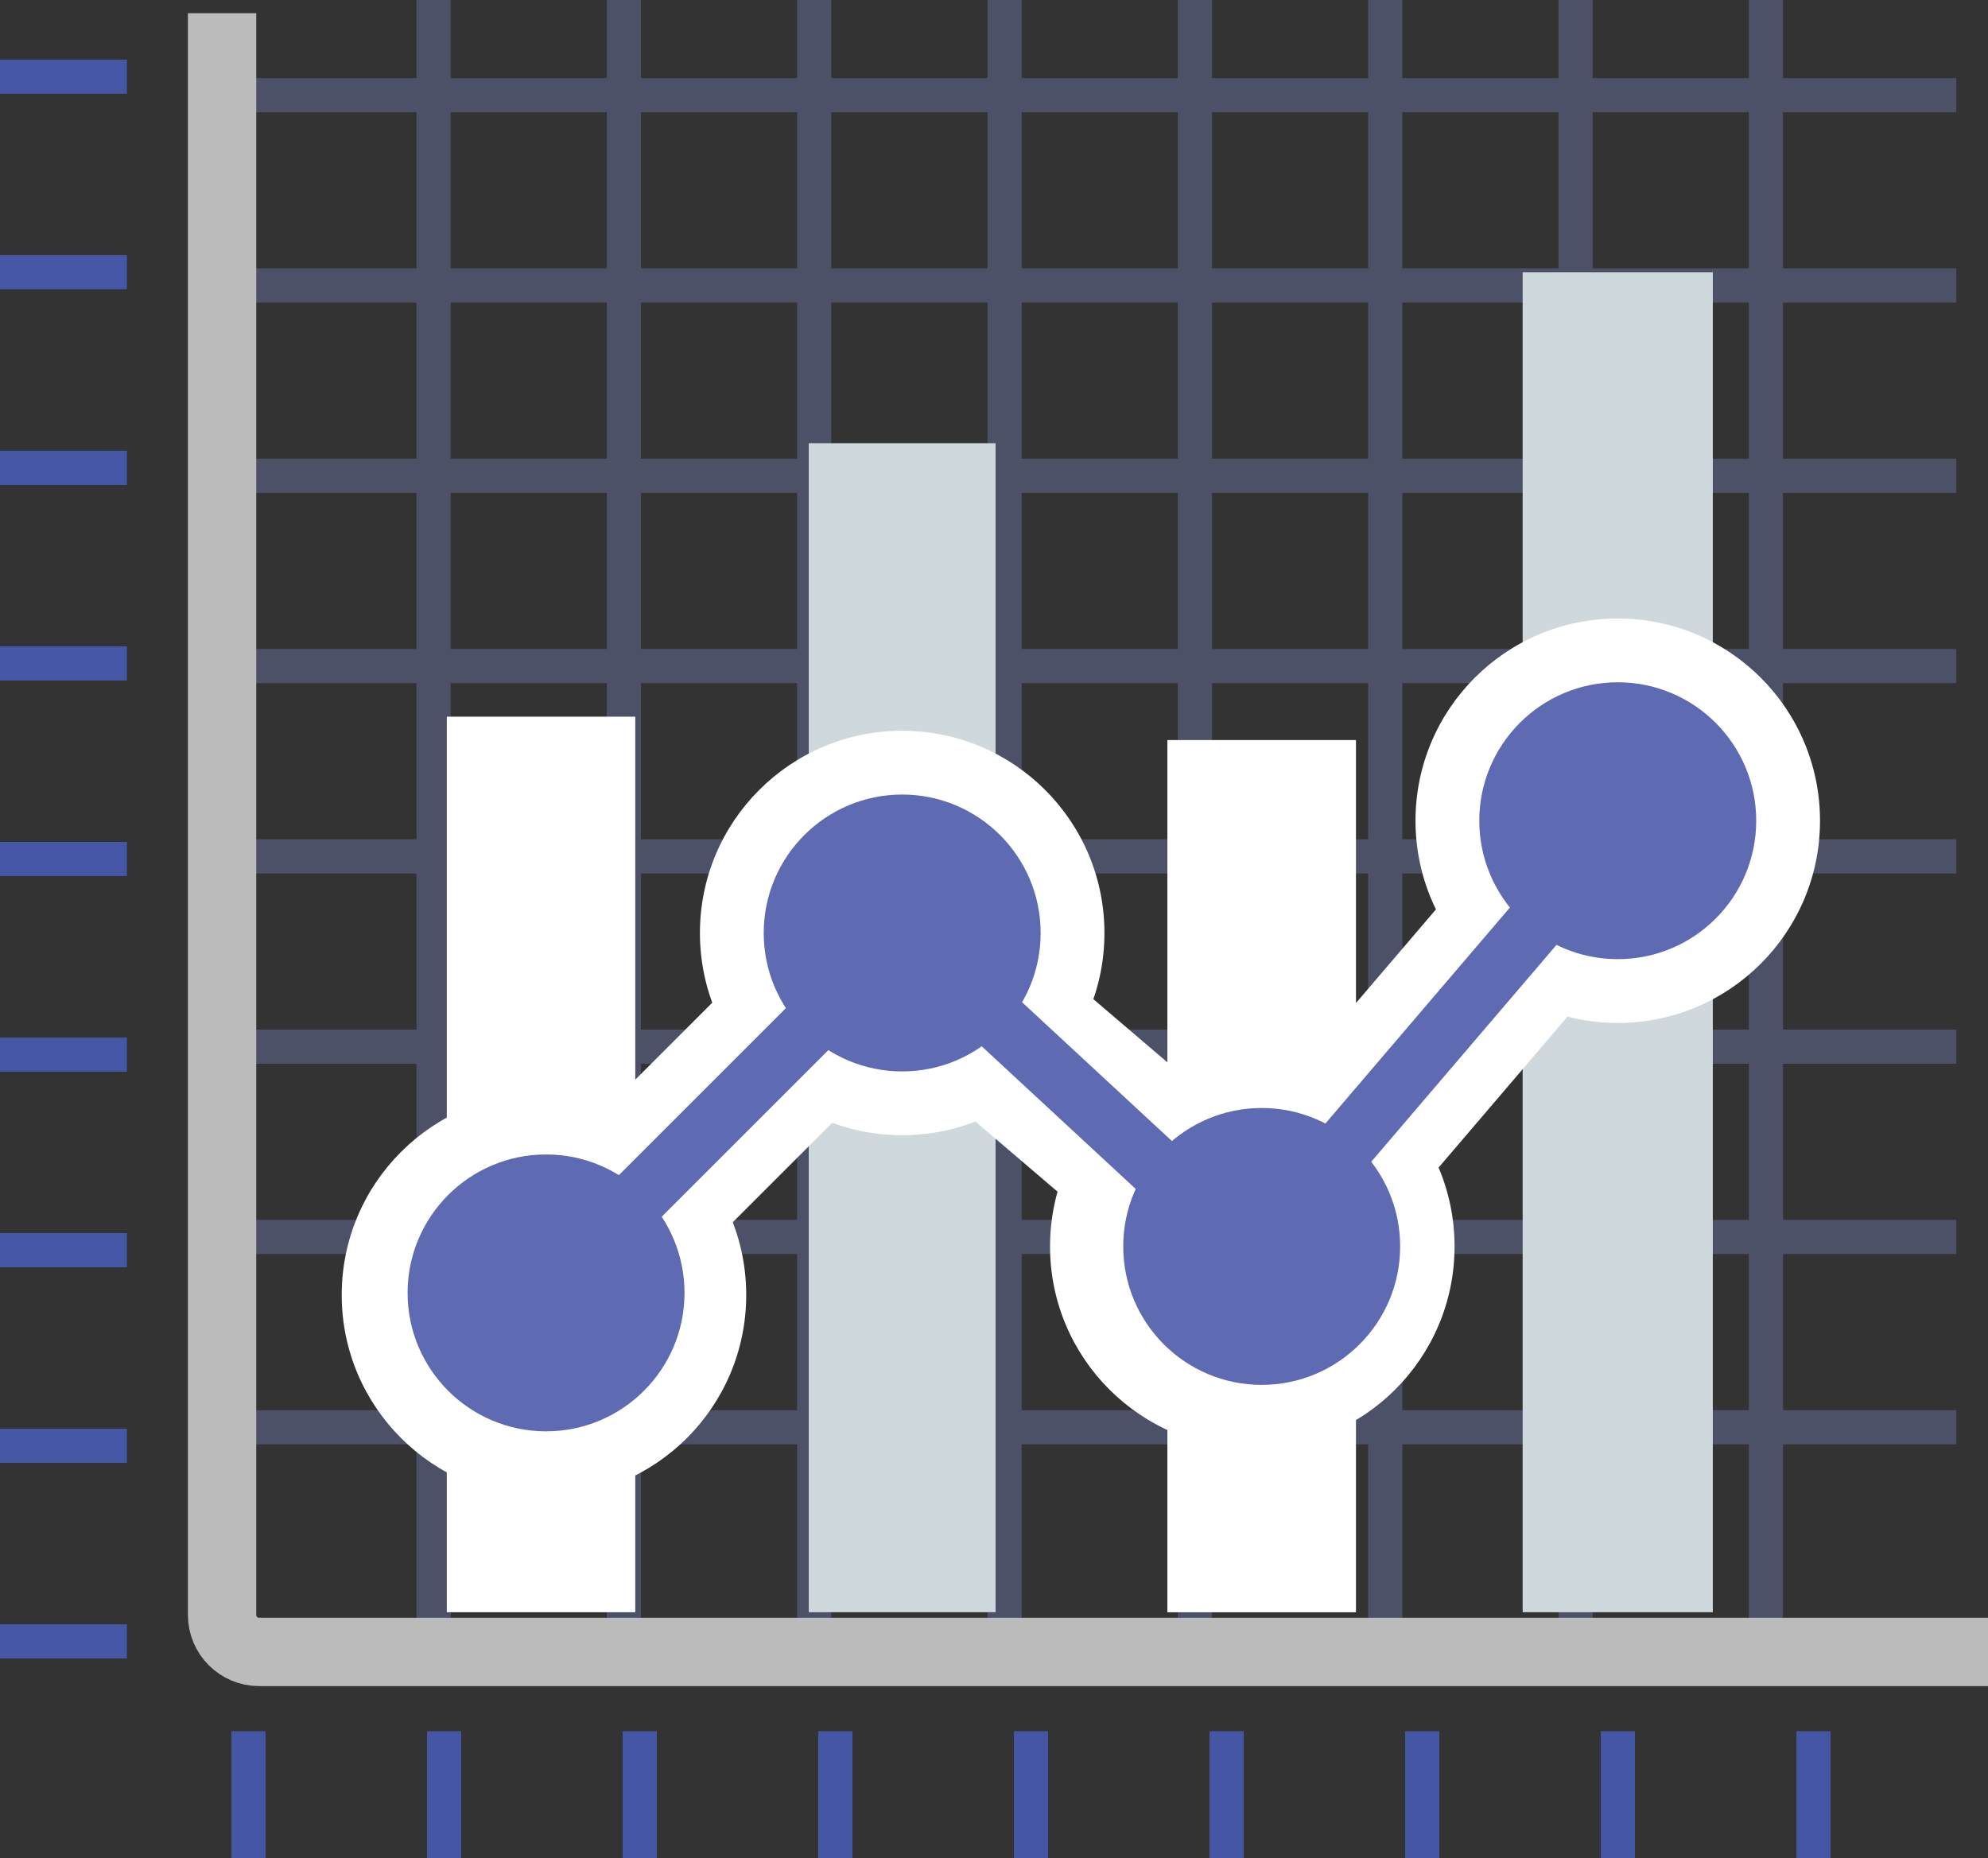 <?xml version="1.0" encoding="utf-8"?>
<!-- Generator: Adobe Illustrator 23.0.1, SVG Export Plug-In . SVG Version: 6.00 Build 0)  -->
<svg version="1.1" id="Layer_1" xmlns="http://www.w3.org/2000/svg" xmlns:xlink="http://www.w3.org/1999/xlink" x="0px" y="0px"
	 viewBox="0 0 58.178 54.387" enable-background="new 0 0 58.178 54.387" xml:space="preserve">
<rect x="0" y="0" width="58.178" height="54.387" fill="#333333" stroke="none"/>
<g opacity="0.36">
	<g>
		<line fill="none" stroke="#7B86C2" stroke-miterlimit="10" x1="51.68" y1="0" x2="51.68" y2="48.276"/>
		<line fill="none" stroke="#7B86C2" stroke-miterlimit="10" x1="46.109" y1="0" x2="46.109" y2="48.276"/>
		<line fill="none" stroke="#7B86C2" stroke-miterlimit="10" x1="40.539" y1="0" x2="40.539" y2="48.276"/>
		<line fill="none" stroke="#7B86C2" stroke-miterlimit="10" x1="34.969" y1="0" x2="34.969" y2="48.276"/>
		<line fill="none" stroke="#7B86C2" stroke-miterlimit="10" x1="29.399" y1="0" x2="29.399" y2="48.276"/>
		<line fill="none" stroke="#7B86C2" stroke-miterlimit="10" x1="23.828" y1="0" x2="23.828" y2="48.276"/>
		<line fill="none" stroke="#7B86C2" stroke-miterlimit="10" x1="18.258" y1="0" x2="18.258" y2="48.276"/>
		<line fill="none" stroke="#7B86C2" stroke-miterlimit="10" x1="12.688" y1="0" x2="12.688" y2="48.276"/>
	</g>
	<g>
		<line fill="none" stroke="#7B86C2" stroke-miterlimit="10" x1="6.189" y1="2.785" x2="57.25" y2="2.785"/>
		<line fill="none" stroke="#7B86C2" stroke-miterlimit="10" x1="6.189" y1="8.355" x2="57.25" y2="8.355"/>
		<line fill="none" stroke="#7B86C2" stroke-miterlimit="10" x1="6.189" y1="13.926" x2="57.25" y2="13.926"/>
		<line fill="none" stroke="#7B86C2" stroke-miterlimit="10" x1="6.189" y1="19.496" x2="57.25" y2="19.496"/>
		<line fill="none" stroke="#7B86C2" stroke-miterlimit="10" x1="6.189" y1="25.066" x2="57.25" y2="25.066"/>
		<line fill="none" stroke="#7B86C2" stroke-miterlimit="10" x1="6.189" y1="30.636" x2="57.25" y2="30.636"/>
		<line fill="none" stroke="#7B86C2" stroke-miterlimit="10" x1="6.189" y1="36.207" x2="57.25" y2="36.207"/>
		<line fill="none" stroke="#7B86C2" stroke-miterlimit="10" x1="6.189" y1="41.777" x2="57.25" y2="41.777"/>
	</g>
</g>
<path fill-rule="evenodd" clip-rule="evenodd" fill="none" stroke="#BBBBBB" stroke-width="2" stroke-miterlimit="10" d="
	M6.499,0.387v46.883c0,0.598,0.485,1.083,1.083,1.083h50.597"/>
<g>
	
		<line fill-rule="evenodd" clip-rule="evenodd" fill="none" stroke="#4557A5" stroke-miterlimit="10" x1="0" y1="2.244" x2="3.713" y2="2.244"/>
	
		<line fill-rule="evenodd" clip-rule="evenodd" fill="none" stroke="#4557A5" stroke-miterlimit="10" x1="0" y1="7.968" x2="3.713" y2="7.968"/>
	
		<line fill-rule="evenodd" clip-rule="evenodd" fill="none" stroke="#4557A5" stroke-miterlimit="10" x1="0" y1="13.694" x2="3.713" y2="13.694"/>
	
		<line fill-rule="evenodd" clip-rule="evenodd" fill="none" stroke="#4557A5" stroke-miterlimit="10" x1="0" y1="19.419" x2="3.713" y2="19.419"/>
	
		<line fill-rule="evenodd" clip-rule="evenodd" fill="none" stroke="#4557A5" stroke-miterlimit="10" x1="0" y1="25.143" x2="3.713" y2="25.143"/>
	
		<line fill-rule="evenodd" clip-rule="evenodd" fill="none" stroke="#4557A5" stroke-miterlimit="10" x1="0" y1="30.869" x2="3.713" y2="30.869"/>
	
		<line fill-rule="evenodd" clip-rule="evenodd" fill="none" stroke="#4557A5" stroke-miterlimit="10" x1="0" y1="36.594" x2="3.713" y2="36.594"/>
	
		<line fill-rule="evenodd" clip-rule="evenodd" fill="none" stroke="#4557A5" stroke-miterlimit="10" x1="0" y1="42.318" x2="3.713" y2="42.318"/>
	
		<line fill-rule="evenodd" clip-rule="evenodd" fill="none" stroke="#4557A5" stroke-miterlimit="10" x1="0" y1="48.044" x2="3.713" y2="48.044"/>
</g>
<g>
	
		<line fill-rule="evenodd" clip-rule="evenodd" fill="none" stroke="#4556A5" stroke-miterlimit="10" x1="53.072" y1="50.674" x2="53.072" y2="54.387"/>
	
		<line fill-rule="evenodd" clip-rule="evenodd" fill="none" stroke="#4556A5" stroke-miterlimit="10" x1="47.347" y1="50.674" x2="47.347" y2="54.387"/>
	
		<line fill-rule="evenodd" clip-rule="evenodd" fill="none" stroke="#4556A5" stroke-miterlimit="10" x1="41.622" y1="50.674" x2="41.622" y2="54.387"/>
	
		<line fill-rule="evenodd" clip-rule="evenodd" fill="none" stroke="#4556A5" stroke-miterlimit="10" x1="35.897" y1="50.674" x2="35.897" y2="54.387"/>
	
		<line fill-rule="evenodd" clip-rule="evenodd" fill="none" stroke="#4556A5" stroke-miterlimit="10" x1="30.172" y1="50.674" x2="30.172" y2="54.387"/>
	
		<line fill-rule="evenodd" clip-rule="evenodd" fill="none" stroke="#4556A5" stroke-miterlimit="10" x1="24.447" y1="50.674" x2="24.447" y2="54.387"/>
	
		<line fill-rule="evenodd" clip-rule="evenodd" fill="none" stroke="#4556A5" stroke-miterlimit="10" x1="18.722" y1="50.674" x2="18.722" y2="54.387"/>
	
		<line fill-rule="evenodd" clip-rule="evenodd" fill="none" stroke="#4556A5" stroke-miterlimit="10" x1="12.997" y1="50.674" x2="12.997" y2="54.387"/>
	
		<line fill-rule="evenodd" clip-rule="evenodd" fill="none" stroke="#4556A5" stroke-miterlimit="10" x1="7.272" y1="50.674" x2="7.272" y2="54.387"/>
</g>
<g>
	<rect x="23.668" y="12.973" fill="#CFD8DC" width="5.467" height="34.218"/>
	<rect x="13.075" y="20.978" fill="#FFFFFF" width="5.516" height="26.213"/>
	<rect x="34.163" y="21.662" fill="#FFFFFF" width="5.519" height="25.53"/>
	
		<rect x="19.866" y="23.274" transform="matrix(0.707 0.707 -0.707 0.707 28.722 -6.619)" fill="#FFFFFF" width="4.969" height="16.174"/>
	
		<rect x="29.209" y="26.652" transform="matrix(0.649 -0.76 0.76 0.649 -13.391 35.404)" fill="#FFFFFF" width="4.969" height="11.14"/>
	<rect x="44.56" y="7.968" fill="#CFD8DC" width="5.565" height="39.223"/>
	<circle fill="#FFFFFF" cx="15.919" cy="37.905" r="5.919"/>
	<circle fill="#FFFFFF" cx="26.402" cy="27.309" r="5.919"/>
	<circle fill="#FFFFFF" cx="36.648" cy="36.484" r="5.919"/>
	<circle fill="#FFFFFF" cx="47.343" cy="24.023" r="5.919"/>
	
		<rect x="40.521" y="21.249" transform="matrix(0.76 0.649 -0.649 0.76 29.346 -20.898)" fill="#FFFFFF" width="4.969" height="16.174"/>
	<g>
		<circle fill="#5E6BB2" cx="15.98" cy="37.844" r="4.052"/>
		<circle fill="#5E6BB2" cx="26.402" cy="27.309" r="4.052"/>
		<circle fill="#5E6BB2" cx="36.923" cy="36.484" r="4.052"/>
		<circle fill="#5E6BB2" cx="47.343" cy="24.023" r="4.052"/>
		
			<rect x="31.066" y="27.446" transform="matrix(0.68 -0.734 0.734 0.68 -13.559 33.822)" fill="#5E6BB2" width="1.748" height="9.974"/>
		
			<rect x="20.216" y="28.12" transform="matrix(0.707 0.707 -0.707 0.707 29.27 -5.348)" fill="#5E6BB2" width="1.748" height="9.075"/>
		
			<rect x="41.374" y="25.237" transform="matrix(0.76 0.649 -0.649 0.76 29.741 -20.194)" fill="#5E6BB2" width="1.748" height="9.974"/>
	</g>
</g>
</svg>
